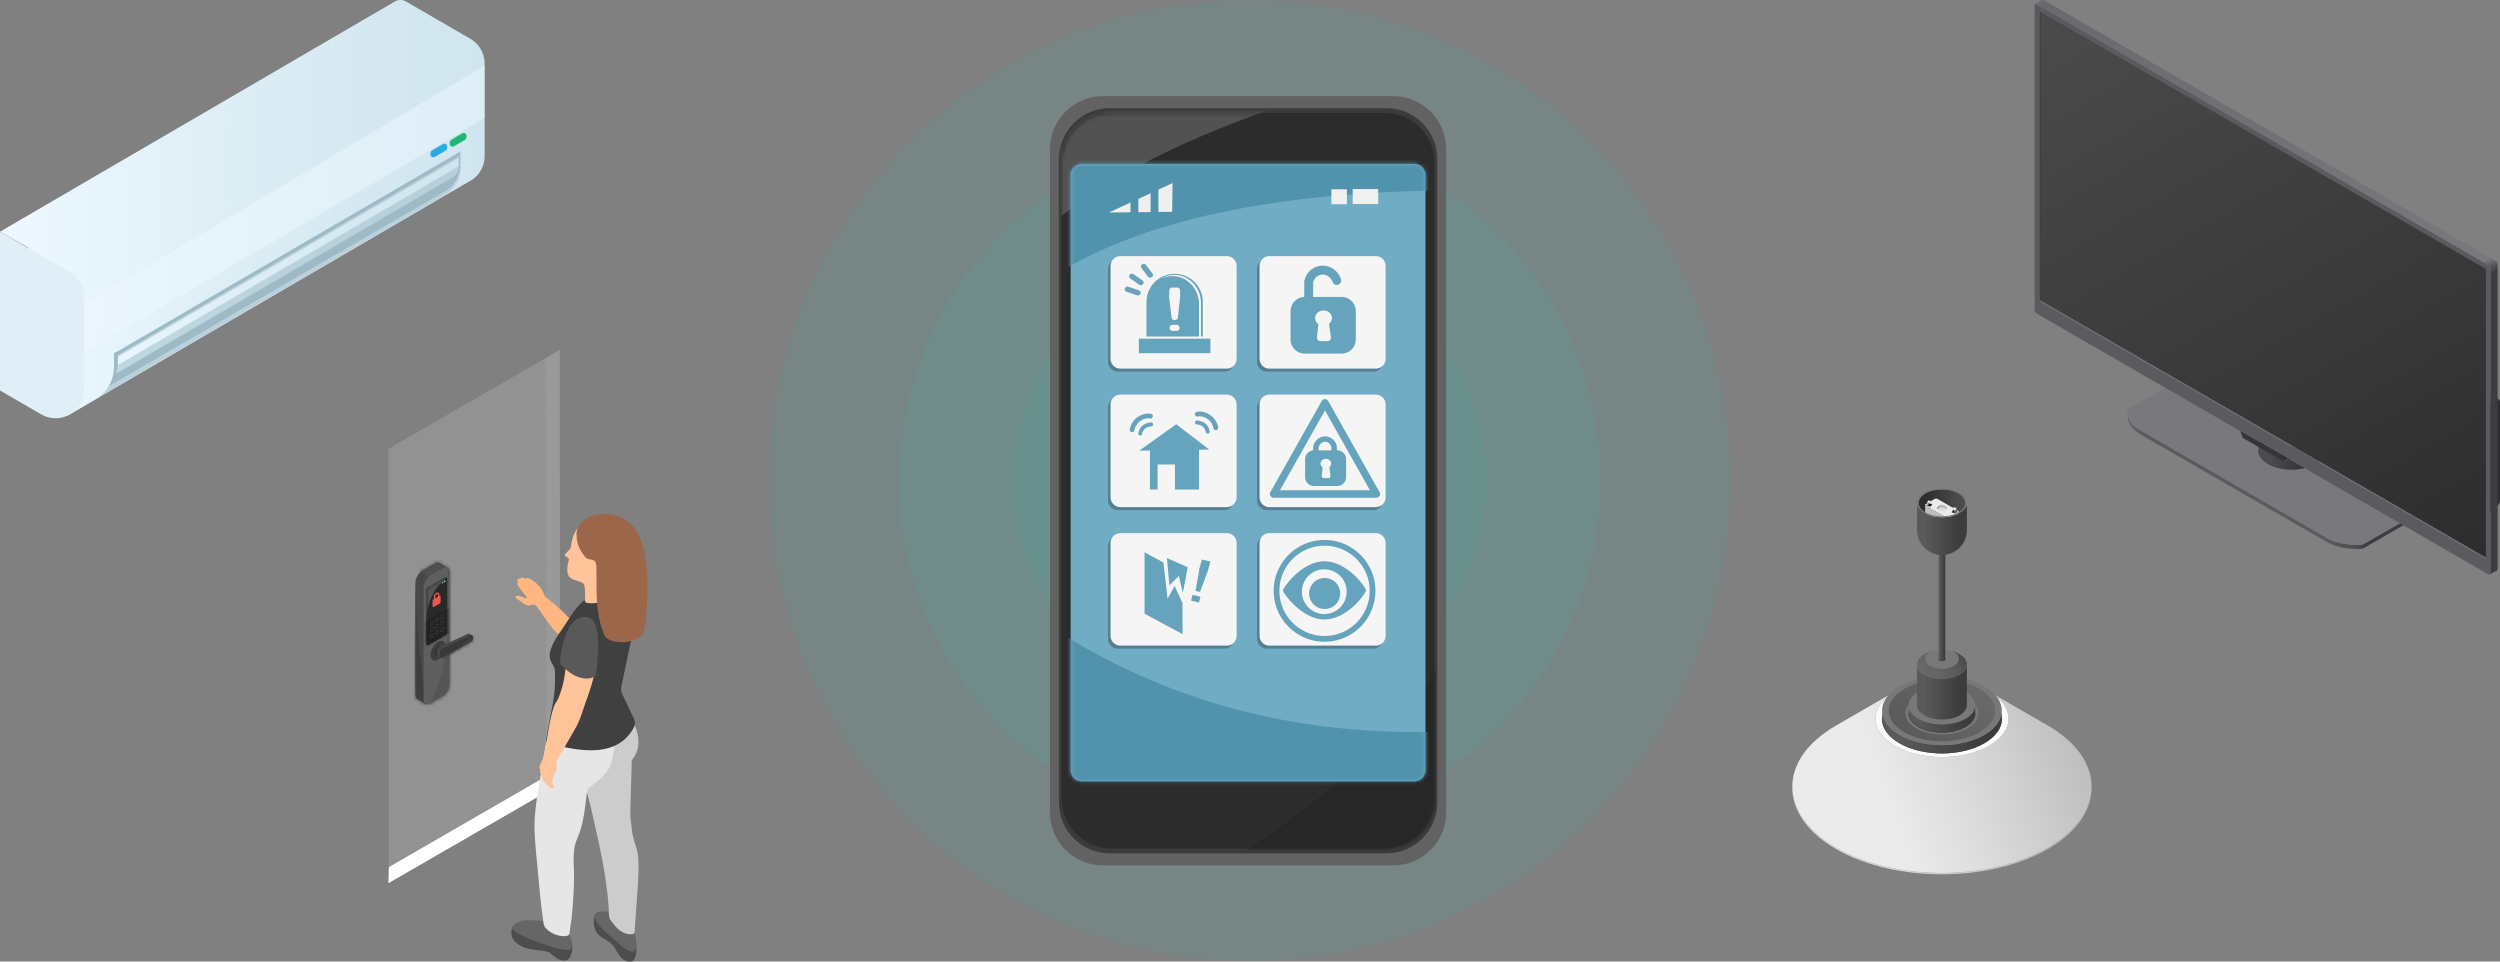 <svg width="650" height="250" fill="none" xmlns="http://www.w3.org/2000/svg"><rect width="100%" height="100%" fill="#808080" stroke="none"/><g clip-path="url(#clip0_1_2132)"><circle opacity=".1" cx="325" cy="125" r="61.441" fill="#2BBEB5"/><circle opacity=".1" cx="325" cy="125" r="91.102" fill="#2BBEB5"/><circle opacity=".1" cx="325" cy="125" r="125" fill="#2BBEB5"/><path fill-rule="evenodd" clip-rule="evenodd" d="M376.005 38.765c0-7.602-6.164-13.765-13.765-13.765h-75.475C279.163 25 273 31.163 273 38.765v172.47c0 7.602 6.163 13.765 13.765 13.765h75.475c7.601 0 13.765-6.161 13.765-13.765V38.765z" fill="#626262"/><path fill-rule="evenodd" clip-rule="evenodd" d="M373.693 41.435c0-7.345-5.887-13.3-13.146-13.3h-72.089c-7.261 0-13.146 5.955-13.146 13.3v167.13c0 7.345 5.887 13.3 13.146 13.3h72.089c7.261 0 13.146-5.955 13.146-13.3V41.435z" fill="#3B3B3B"/><path fill-rule="evenodd" clip-rule="evenodd" d="M373.019 42.48c0-7.243-5.806-13.117-12.966-13.117h-71.101c-7.16 0-12.966 5.874-12.966 13.117v165.038c0 7.243 5.806 13.117 12.966 13.117h71.101c7.16 0 12.966-5.874 12.966-13.117V42.481z" fill="#2C2C2C"/><mask id="a" style="mask-type:luminance" maskUnits="userSpaceOnUse" x="275" y="29" width="99" height="192"><path d="M373.019 42.48c0-7.243-5.806-13.117-12.966-13.117h-71.101c-7.16 0-12.966 5.874-12.966 13.117v165.038c0 7.243 5.806 13.117 12.966 13.117h71.101c7.16 0 12.966-5.874 12.966-13.117V42.481z" fill="#fff"/></mask><g mask="url(#a)" fill-rule="evenodd" clip-rule="evenodd"><path d="M355.079 20.727c-48.265 13.541-86.987 32.06-102.194 62.843l11.378-67.684 90.816 4.843v-.002z" fill="#525252"/><path d="M296.591 237.463c43.972-24.07 77.525-50.836 85.406-84.253l4.168 68.507-89.574 15.746z" fill="#272727"/></g><path fill-rule="evenodd" clip-rule="evenodd" d="M370.628 45.561c0-1.63-1.32-2.949-2.949-2.949h-86.355a2.948 2.948 0 00-2.949 2.95v154.644a2.949 2.949 0 002.949 2.949h86.355a2.949 2.949 0 002.949-2.949V45.561z" fill="#70ADC5"/><mask id="b" style="mask-type:luminance" maskUnits="userSpaceOnUse" x="278" y="42" width="93" height="162"><path d="M370.628 45.561c0-1.63-1.32-2.949-2.949-2.949h-86.355a2.948 2.948 0 00-2.949 2.95v154.644a2.949 2.949 0 002.949 2.949h86.355a2.949 2.949 0 002.949-2.949V45.561z" fill="#fff"/></mask><g mask="url(#b)" fill-rule="evenodd" clip-rule="evenodd" fill="#5193AC"><path d="M274.287 71.537c20.37-12.933 52.487-21.154 98.484-21.971l.557-13.572-99.241 3.195.2 32.348zm-7.15 87.384c31.573 22.305 68.534 33.34 111.821 31.149l-1.199 21.964-110.622-2.395v-50.718z"/></g><path fill-rule="evenodd" clip-rule="evenodd" d="M320.854 69.951c0-.68-.27-1.332-.751-1.815a2.57 2.57 0 00-1.816-.751h-27.638c-.68 0-1.332.27-1.816.75a2.574 2.574 0 00-.75 1.816v24.114c0 .681.27 1.333.75 1.816a2.57 2.57 0 001.816.751h27.638c.681 0 1.333-.27 1.816-.75a2.573 2.573 0 00.751-1.817V69.951zm38.738 0c0-.68-.27-1.332-.751-1.815a2.57 2.57 0 00-1.816-.751h-27.638c-.681 0-1.333.27-1.816.75a2.569 2.569 0 00-.751 1.816v24.114c0 .681.27 1.333.751 1.816a2.57 2.57 0 001.816.751h27.638c.681 0 1.333-.27 1.816-.75a2.573 2.573 0 00.751-1.817V69.951zm-38.738 36.013c0-.681-.27-1.335-.751-1.816a2.569 2.569 0 00-1.816-.751h-27.638c-.68 0-1.332.27-1.816.751a2.572 2.572 0 00-.75 1.816v24.114c0 .68.27 1.333.75 1.816a2.57 2.57 0 001.816.751h27.638c.681 0 1.333-.27 1.816-.751a2.57 2.57 0 00.751-1.816v-24.114zm38.738 0c0-.681-.27-1.335-.751-1.816a2.569 2.569 0 00-1.816-.751h-27.638c-.681 0-1.333.27-1.816.751a2.569 2.569 0 00-.751 1.816v24.114c0 .68.27 1.333.751 1.816a2.569 2.569 0 001.816.751h27.638c.681 0 1.333-.27 1.816-.751a2.57 2.57 0 00.751-1.816v-24.114zm-38.738 36.01a2.572 2.572 0 00-2.567-2.569h-27.638a2.566 2.566 0 00-2.566 2.569v24.114c0 .681.27 1.333.75 1.816a2.57 2.57 0 001.816.751h27.638c.681 0 1.333-.27 1.816-.751a2.569 2.569 0 00.751-1.816v-24.114zm38.738 0a2.572 2.572 0 00-2.567-2.569h-27.638a2.567 2.567 0 00-2.567 2.569v24.114c0 .681.27 1.333.751 1.816a2.569 2.569 0 001.816.751h27.638c.681 0 1.333-.27 1.816-.751a2.569 2.569 0 00.751-1.816v-24.114z" fill="#567E92"/><path fill-rule="evenodd" clip-rule="evenodd" d="M321.52 69.16a2.566 2.566 0 00-2.569-2.566h-27.638a2.56 2.56 0 00-2.567 2.567v24.114a2.569 2.569 0 002.567 2.569h27.638a2.569 2.569 0 002.569-2.57V69.162zm38.737 0c0-.68-.27-1.332-.751-1.815a2.57 2.57 0 00-1.816-.75h-27.638c-.681 0-1.333.27-1.816.75a2.57 2.57 0 00-.751 1.816v24.114a2.569 2.569 0 002.567 2.569h27.638a2.566 2.566 0 002.567-2.57V69.162zm-38.737 36.011a2.568 2.568 0 00-2.569-2.567h-27.638c-.681 0-1.333.27-1.816.751a2.57 2.57 0 00-.751 1.816v24.114c0 .681.27 1.335.751 1.816a2.569 2.569 0 001.816.751h27.638c.68 0 1.332-.27 1.816-.751.48-.481.753-1.135.753-1.816v-24.114zm38.737 0c0-.68-.27-1.333-.751-1.816a2.569 2.569 0 00-1.816-.751h-27.638c-.681 0-1.333.27-1.816.751a2.57 2.57 0 00-.751 1.816v24.114c0 .681.27 1.335.751 1.816a2.569 2.569 0 001.816.751h27.638c.681 0 1.333-.27 1.816-.751a2.569 2.569 0 00.751-1.816v-24.114zm-38.737 36.013a2.573 2.573 0 00-2.569-2.569h-27.638a2.566 2.566 0 00-2.567 2.569v24.114c0 .68.27 1.332.751 1.815a2.569 2.569 0 001.816.751h27.638c.68 0 1.332-.27 1.816-.751.48-.48.753-1.135.753-1.815v-24.114zm38.737 0a2.569 2.569 0 00-2.567-2.569h-27.638a2.566 2.566 0 00-2.567 2.569v24.114c0 .68.27 1.332.751 1.815a2.569 2.569 0 001.816.751h27.638a2.567 2.567 0 002.567-2.566v-24.114z" fill="#F5F5F5"/><path fill-rule="evenodd" clip-rule="evenodd" d="M344.382 140.391c-7.301 0-13.23 5.929-13.23 13.23 0 7.3 5.929 13.229 13.23 13.229s13.229-5.929 13.229-13.229c0-7.301-5.928-13.23-13.229-13.23zm0 1.498c6.475 0 11.732 5.256 11.732 11.732 0 6.475-5.257 11.731-11.732 11.731-6.476 0-11.732-5.256-11.732-11.731 0-6.476 5.256-11.732 11.732-11.732zm-.024 4.046c5.963 0 10.805 6.834 10.805 7.563 0 .729-4.842 7.562-10.805 7.562-5.964 0-10.806-6.983-10.806-7.562 0-.58 4.842-7.563 10.806-7.563zm-.042 2.086a5.823 5.823 0 015.819 5.819 5.824 5.824 0 01-5.819 5.819 5.824 5.824 0 01-5.819-5.819 5.824 5.824 0 015.819-5.819zm.101 2.253a4.035 4.035 0 11-4.034 4.034 4.035 4.035 0 014.034-4.034zm-5.312-73.066a3.683 3.683 0 00-3.557 3.68v7.365a3.683 3.683 0 003.682 3.682h9.587a3.683 3.683 0 003.682-3.682v-7.365a3.683 3.683 0 00-3.682-3.682h-7.395v-3.803c.377-1.469 1.704-2.196 2.946-1.97.877.159 1.68.793 2.113 1.906a1.157 1.157 0 102.16-.834c-.773-1.998-2.285-3.065-3.858-3.35-2.402-.435-5.012.954-5.649 3.868a1.143 1.143 0 00-.027.246v3.94h-.002zm3.685 7.05c-.521-.36-.857-.928-.857-1.565 0-1.089.98-1.971 2.187-1.971 1.208 0 2.187.882 2.187 1.971 0 .6-.296 1.136-.764 1.498l.488 3.491a.89.89 0 01-.885 1.017h-1.845a.903.903 0 01-.896-1.001c.148-1.311.385-3.441.385-3.441v.002zm-1.408 32.843a2.319 2.319 0 00-2.055 2.303v4.635a2.318 2.318 0 002.317 2.317h6.034a2.319 2.319 0 002.318-2.317v-4.635a2.32 2.32 0 00-2.318-2.319h-.077v-.579c0-1.272-.817-2.413-2.055-2.872h-.003a2.836 2.836 0 00-1.879-.044l-.011.004c-1.359.452-2.268 1.682-2.268 3.061v.448l-.003-.002zm2.504 4.424a1.2 1.2 0 01-.538-.986c0-.685.617-1.24 1.376-1.24.76 0 1.377.555 1.377 1.24 0 .378-.187.716-.481.942l.308 2.198a.562.562 0 01-.556.639h-1.162a.564.564 0 01-.562-.63l.242-2.165-.004.002zm2.259-4.437v-.576c0-.696-.446-1.319-1.122-1.572a1.367 1.367 0 00-.9-.022c-.767.261-1.28.955-1.28 1.737v.433h3.304-.002z" fill="#65A4BC"/><path fill-rule="evenodd" clip-rule="evenodd" d="M345.332 104.269a.97.97 0 00-1.686 0l-13.352 23.69a.97.97 0 00.843 1.445h26.705a.967.967 0 00.843-1.445l-13.353-23.69zm-.843 2.448l11.695 20.748h-23.389l11.694-20.748zm-45.507 10.408v10.151h1.996v-6.521h4.506v6.521h6.273v-10.342l2.659-.04-8.59-6.591-9.637 6.868 2.795-.042-.002-.004zm-2.038-4.269c.266-1.31 1.142-1.888 2.403-2.002a.507.507 0 10-.093-1.01c-1.75.16-2.937.995-3.304 2.813a.508.508 0 00.994.199zm16.572-.52c-.266-1.311-1.142-1.888-2.402-2.002a.508.508 0 01.092-1.01c1.75.16 2.938.994 3.304 2.812a.506.506 0 11-.994.2zm-18.55-.498c.426-2.163 2.481-3.303 4.064-3.026a.627.627 0 00.216-1.234c-2.13-.373-4.934 1.107-5.509 4.016a.627.627 0 101.229.241v.003zm20.528-.521c-.426-2.163-2.481-3.302-4.064-3.026a.626.626 0 11-.215-1.233c2.13-.374 4.934 1.106 5.509 4.016a.626.626 0 11-1.23.241v.002zm-8.021 53.563l-9.883-5.318v-15.95l4.899 2.637 1.078 9.42 1.831-3.298 2.047 4.398.028 8.113v-.002zm2.192-8.721l.406-1.491 2.062.487-.406 1.493-2.062-.487v-.002zm-6.269-11.069l.645 7.086 2.462-2.409 1.036 4.38 1.283-6.661-5.424-2.396h-.002zm7.459 8.53l.995-5.783.645-2.365 2.22.525-.646 2.365-2.059 5.533-1.155-.272v-.003zm3.858-65.573h-18.612v3.776h18.612v-3.776zm-2.969-.558h-13.662v-9.126a7.33 7.33 0 017.325-7.164 7.33 7.33 0 017.325 7.164v9.126h-.49v-8.843c-.081-3.97-3.144-7.164-6.905-7.164a6.603 6.603 0 00-3.694 1.135 6.571 6.571 0 013.193-.83c3.761 0 6.825 3.195 6.906 7.165v8.537h.002zm-6.871-1.47a.787.787 0 110-1.574h1.068a.789.789 0 010 1.577h-1.068v-.002zm.516-2.794a.791.791 0 01-.786-.698l-.614-5.224c-.005-.031-.005-.062-.005-.092v-1.658a.79.79 0 01.791-.79h1.262a.79.79 0 01.791.79v1.662c0 .028 0 .057-.005.088l-.579 5.221a.794.794 0 01-.787.705h-.068v-.004zm-9.279-7.742l-2.709-.927a.74.74 0 00-.925.42.675.675 0 00.424.88l2.71.926a.739.739 0 00.924-.419.675.675 0 00-.424-.88zm.929-2.59l-2.325-1.613a.744.744 0 00-1.006.16.667.667 0 00.152.962l2.325 1.614a.745.745 0 001.005-.158.667.667 0 00-.151-.962v-.002zm2.598-1.793l-1.689-2.227a.736.736 0 00-1.003-.142.675.675 0 00-.165.963l1.688 2.227a.737.737 0 001.004.143.676.676 0 00.165-.964z" fill="#65A4BC"/><path fill-rule="evenodd" clip-rule="evenodd" d="M358.338 49.158h-6.633v3.893h6.633v-3.893zm-8.142.059h-4.036v3.89h4.036v-3.89z" fill="#F0F0F0"/><path fill-rule="evenodd" clip-rule="evenodd" d="M293.936 52.653v2.539l-5.608.061 5.608-2.6zm5.222 2.484l-3.191.035v-3.458l3.191-1.48v4.903zm2.031-5.845l3.676-1.704-.097 7.485-3.577.04v-5.821h-.002z" fill="#EFEFEF"/><path d="M122.274 10.076l-2.53-1.465L105.545.387a2.872 2.872 0 00-2.885.004L0 60.243l7.363 4.15v32.845l9.963 5.771.22 5.054 7.35-4.286a7.58 7.58 0 001.273-.742l95.479-55.664v-.011c2.495-1.151 4.352-3.653 4.352-6.8V16.55c0-2.67-1.421-5.14-3.726-6.475z" fill="url(#paint0_linear_1_2132)"/><path d="M115.545 50.823l-97.999 57.24-1.822-8.059 104.102-60.693-.038 4.187a8.574 8.574 0 01-4.243 7.326z" fill="#BAD1DD"/><path d="M115.787 49.672l-88.51 51.317.404-7.908 91.884-53.57-.034 3.696a7.566 7.566 0 01-3.744 6.466z" fill="#9EBAC6"/><path d="M117.729 46.087L15.293 105.808l-.128-4.469 104.101-60.692-.052 2.903a2.998 2.998 0 01-1.485 2.537z" fill="url(#paint1_linear_1_2132)" opacity=".48"/><path d="M119.227 43.268L15.293 103.863l-.128-2.075 104.101-60.692-.039 2.172z" fill="url(#paint2_linear_1_2132)"/><path d="M21.408 104.483l5.178-3.04a8.213 8.213 0 004.05-7.084v-3.03l-8.824 5.339-.403 7.815z" fill="#9EBAC6"/><path d="M18.704 107.388l6.137-3.603a9.736 9.736 0 004.8-8.397V72.367l-10.937 5.398v29.623z" fill="url(#paint3_linear_1_2132)"/><path d="M0 101.518V60.243L18.172 70.77a7.48 7.48 0 013.726 6.474v24.009c0 5.755-6.21 9.352-11.178 6.475L0 101.518z" fill="#E0EEF7"/><path opacity=".48" d="M22.04 78.91v12.632L126 30.65V17.055L22.04 78.91z" fill="#EEF9FF"/><path d="M111.917 39.887v.271a.749.749 0 001.126.647l2.773-1.624a.926.926 0 00.457-.8v-.277a.748.748 0 00-1.13-.645l-2.791 1.661a.891.891 0 00-.435.767z" fill="#29ABE2"/><path d="M116.925 37.107v.271a.748.748 0 001.125.647l2.773-1.624a.924.924 0 00.457-.8v-.277a.748.748 0 00-1.129-.645l-2.792 1.661a.888.888 0 00-.434.767z" fill="#22B573"/><path d="M145.587 199.783L145.498 91 101 116.692l.088 108.755 44.499-25.664z" fill="#929292"/><path d="M141.936 196.785l-.083-103.679L145.498 91l.089 108.065-3.651-2.28z" fill="#999"/><path d="M101 229.625l.086-4.178 40.85-23.585 3.651-2.796v4.816L101 229.625z" fill="#fff"/><path d="M145.587 203.882v-4.816l-3.651-2.28-.111 5.11 3.762 1.986z" fill="#999"/><path d="M146.576 204.446l-.971-.562-.035-7.512.972.561.034 7.513z" fill="#999"/><path d="M147.241 243.358a.696.696 0 00.134-.108c.043-.046.24-.305.177-.374.664.713 1.08 1.642 1.217 2.608.137.963 0 1.961-.348 2.87-.217.567-.536 1.148-1.154 1.316-.51.14-1.1.097-1.596-.085-.653-.24-1.22-.661-1.778-1.08-.305-.228-.585-.49-.878-.733-.262-.216-.505-.242-.827-.336-.761-.228-1.559-.293-2.345-.373-1.129-.117-2.263-.28-3.337-.653-1.072-.373-2.089-.966-2.825-1.832-.726-.858-.966-2.354-.47-3.378.194-.404.442-.621.755-.94 0 .239-.145 1.243.285 1.243.226.059.721-.3.958-.377.767-.242 1.582-.282 2.385-.285 1.499-.005 3.004.109 4.469.436.735.166 1.416.465 2.137.662.667.182 1.271.441 1.833.863.242.18.615.656.917.653.097 0 .2-.04.288-.097h.003z" fill="#4D4D4D"/><path d="M147.817 242.912c.225.302.419.625.572.969.351.787.439 1.67.266 2.511-.129.627-.978.613-1.474.576-2.012-.151-3.941-.824-5.845-1.491-2.254-.792-4.523-1.593-6.615-2.75-.396-.219-.786-.45-1.131-.744-.325-.273-.502-.655-.276-1.048.399-.699 1.12-1.169 1.886-1.411.767-.242 1.582-.282 2.386-.285 1.499-.006 3.003.108 4.468.436.735.165 1.417.464 2.138.661.666.182 1.271.442 1.832.864.664.493 1.297 1.057 1.787 1.718l.006-.006z" fill="#666"/><path d="M165.435 247.604a5.654 5.654 0 01-.054.385c-.123.672-.376 1.804-1.166 1.989-.684.16-1.581-.103-2.14-.507-.712-.516-1.2-1.28-1.647-2.038-.45-.755-.889-1.539-1.542-2.129-.581-.524-1.297-.869-1.964-1.279-.612-.377-1.196-.824-1.647-1.391-.669-.849-.886-1.958-.903-3.015a4.652 4.652 0 01.259-1.568c.086-.248.22-.51.462-.61.028-.011.065-.02.088 0 .094.334-.028.642.023.938a.672.672 0 00.1.299c.182.251.647.037.889.014a5.34 5.34 0 011.225.035 9.902 9.902 0 013.577 1.16 5.2 5.2 0 011.066.789c.1.094.308.41.43.447.06.017.399-.114.325-.176.311.262.596.555.841.88.094.126.119.22.293.203.052-.006.382-.203.331-.271.553.744.858 1.51 1 2.428.16 1.037.265 2.365.157 3.426l-.003-.009z" fill="#4D4D4D"/><path d="M165.354 245.877c.006.53-.051 1.074-.433 1.436-.391.371-1.08.023-1.473-.157a7.784 7.784 0 01-1.534-.949c-.761-.587-1.445-1.265-2.166-1.898-.783-.689-1.616-1.325-2.368-2.049a26.941 26.941 0 01-1.462-1.559c-.35-.393-.704-.789-.949-1.254-.245-.464-.433-.9-.288-1.422.117-.421.411-.738.824-.883.627-.222 1.311-.208 1.969-.128a9.922 9.922 0 013.577 1.16c.387.213.744.484 1.066.789.099.094.307.41.43.447.06.017.399-.114.325-.176 1 .846 1.696 2.017 2.077 3.271.263.864.379 1.767.388 2.668 0 .219.017.462.02.709l-.003-.005z" fill="#666"/><path d="M155.593 218.677c-.741-3.098-1.339-6.227-2.109-9.317-.755-3.035-1.67-6.027-2.587-9.02 0-.003.342-.305.675-.601.285-.254.567-.502.624-.559a8.335 8.335 0 001.228-1.581c.719-1.183 1.183-2.505 1.5-3.848.504-2.14.658-4.346 1.088-6.5.288-1.448.701-2.87 1.126-4.287.208-.692.556-1.456 1.037-2.006.519-.59 1.132-.812 1.38-1.647a32.348 32.348 0 015.634 9.633c.04.105.077.21.114.313.912 2.608 1.134 5.324-.556 7.698-.248.347-.447.572-.499.986-.054.45-.011.943-.025 1.399-.032 1.006-.06 2.015-.091 3.021l-.183 6.045c-.04 1.282-.077 2.567-.034 3.853.04 1.242.288 2.436.396 3.665.194 2.168 1.231 4.155 1.522 6.329.154 1.146.179 2.309.171 3.463-.023 2.337-.185 4.671-.348 7.002l-.387 5.569c-.063.915-.129 1.829-.191 2.744-.032.43-.02.889-.086 1.317-.057.365-.239.456-.635.516-1.16.182-2.349-.288-3.275-1.009-.926-.721-1.636-1.679-2.334-2.622a1.409 1.409 0 01-.174-.282c-.367-.924-.239-2.155-.316-3.135a93.047 93.047 0 00-.345-3.577c-.179-1.55-.41-3.143-.624-4.708-.114-.823-1.334-7.338-1.696-8.852v-.002z" fill="#CCC"/><path d="M141.119 198.15c.633-4.144 1.325-8.373 3.36-12.032.177-.317.373-.642.69-.821.758-.431 1.869.789 2.69.878 1.054.114 2.1-.257 3.055-.719 1.029-.498 2.009-1.017 3.084-1.41.282-.103 2.302-.978 1.704-1.576 3.089 3.089 4.295 7.652 3.944 11.915-.191 2.314-.53 4.409-1.935 6.313-1.186 1.604-2.844 2.781-4.403 3.992-.182.143-.368.288-.487.485-.134.222-.171.484-.206.741-.51 3.79-.786 7.669-2.177 11.231-.293.747-.633 1.479-.849 2.254-.676 2.423-.388 5.176-.354 7.658.04 2.722-.102 5.443-.302 8.159-.148 2.012-.325 4.024-.681 6.011-.097.544-.062 1.148-.276 1.667-.208.507-1.052.519-1.528.499a6.639 6.639 0 01-4.545-2.089c-.579-.621-.596-1.405-.71-2.209-.125-.886-.242-1.773-.353-2.662a220.69 220.69 0 01-.576-5.329c-.162-1.69-.314-3.383-.467-5.073-.288-3.16-.653-6.312-.787-9.484-.259-6.053 1.163-12.147 2.069-18.106.014-.097.029-.196.046-.293h-.006z" fill="#E6E6E6"/><path d="M134.152 155.036c.653-.277 1.402-.017 2.026.316.137.074.277.151.431.18.154.025.327-.012.424-.134l-2.197-2.881c-.14-.183-.282-.371-.336-.593-.057-.223-.003-.488.185-.619-.066-.159-.134-.325-.128-.498.005-.174.108-.357.276-.397.151-.037.317.046.462-.005.091-.034.157-.114.239-.171.157-.103.362-.097.539-.034.174.065.325.182.47.296.123-.168.348-.239.553-.225.208.014.402.1.59.191.499.245.972.547 1.408.895a8.084 8.084 0 011.926 2.214c.223.376.385.787.565 1.186.173.387.296.487.621.758.174.145.342.296.519.439a53.226 53.226 0 012.744 2.299l.06.055c1.741 1.576 3.36 3.3 4.708 5.229.251.359.499.738.587 1.166.091.43-.009.923-.351 1.2-.222.179-.515.242-.8.279a5.872 5.872 0 01-3.72-.767c-1.157-.687-2.037-1.75-2.855-2.818a89.308 89.308 0 01-2.559-3.546c-.251-.364-.781-.966-1.189-1.604-.296-.177-.644-.288-.986-.234-.236.037-.453.146-.687.188-.444.083-.9-.082-1.282-.319-.385-.236-.721-.544-1.097-.789-.453-.297-.989-.528-1.26-.995-.02-.034-.04-.074-.037-.114.006-.074.08-.122.148-.151l.003.003z" fill="#FFB680"/><path d="M153.07 155.27c1.468-.946 3.11-1.636 4.8-2.083.943-.248 1.918-.428 2.892-.359.975.068 1.952.404 2.662 1.074 1.624 1.528 1.773 4.041 1.71 6.099-.04 1.311-.22 2.511-.485 3.77l-2.975 14.15c-.122.579-.242 1.174-.14 1.756.072.41.254.792.431 1.168l2.565 5.409c.313.664.638 1.377.53 2.101-.054.37-.22.712-.399 1.04a10.51 10.51 0 01-4.172 4.163c-2.808 1.528-6.159 1.688-9.34 1.385a35.676 35.676 0 01-7.965-1.692c-.231-.077-1.063-.225-1.183-.439-.154-.274 1.229-7.116 1.759-10.038.521-2.867.638-5.528.496-8.444-.052-1.063-.935-1.898-1.195-2.907-.276-1.08-.114-1.906.28-2.958.832-2.229 2.311-4.135 3.616-6.099 1.18-1.772 2.255-3.642 3.737-5.169a13.503 13.503 0 012.371-1.933l.005.006z" fill="#404040"/><path d="M164.694 144.916c-.439.972-1.186 1.804-1.83 2.587a5.635 5.635 0 01-.832.838 9.391 9.391 0 01-1.049.747c-.099.06-1.066.473-1.066.499-.028 1.51.22 3.026.724 4.451.052.143.106.297.072.445a.706.706 0 01-.169.288c-.929 1.094-2.445 1.436-3.853 1.715-1.376.274-2.824.545-4.172.225-.302-.071-.484-.379-.456-.689.1-1.032.088-2.075-.028-3.104-.037-.328-.083-.718-.22-1.023-.131-.285-.464-.39-.732-.516-.915-.433-2.015-.521-2.819-1.177-1.04-.849-.806-2.824-.533-3.967.06-.251.265-.732.134-.98-.117-.22-.541-.428-.738-.582-.151-.119-.319-.287-.262-.473a.511.511 0 01.122-.176l1.209-1.283a.74.74 0 00.154-.205.757.757 0 00.045-.211c.106-.869.285-1.73.536-2.57.14-.474.331-.932.57-1.363 1.277-2.311 2.87-3.516 5.093-3.813 3.135-.419 6.438.405 8.53 2.898a8.687 8.687 0 011.892 4.21c.148.926.148 1.895-.151 2.784a4.457 4.457 0 01-.174.442l.003.003z" fill="#FFC399"/><path d="M154.822 133.864a12.283 12.283 0 014.731.049c.806.174 1.642.444 2.371.829 5.036 2.667 5.905 9.236 6.27 14.332.222 3.095.157 6.204-.054 9.296-.103 1.454-.171 2.885-.396 4.329-.151.964-.197 1.753-.927 2.446-1.108 1.051-2.761 1.644-4.26 1.807-1.522.165-3.947-.112-5.087-1.286-.428-.442-.602-1.285-.815-1.855a19.543 19.543 0 01-.787-2.659c-.829-3.679-.772-7.484-.781-11.231 0-.582-.003-1.166-.011-1.747-.009-.582.028-1.653-.345-2.161-.487-.664-1.425-.444-2.095-.789-.404-.208-.687-.684-.96-1.037a8.415 8.415 0 01-1.727-4.344c-.06-.612-.083-1.262.043-1.881.142-.698.461-1.202.917-1.735.929-1.083 2.158-1.972 3.565-2.289.114-.025.231-.051.348-.071v-.003z" fill="#9C664B"/><path d="M140.26 199.64a1.146 1.146 0 01.072-.447c.082-.268.185-.53.288-.793.131-.333.27-.672.515-.971 1.092-4.13 1.348-8.456 2.534-12.563.231-.803.49-1.69.977-2.382.593-.844.875-1.873 1.206-2.836.45-1.305.758-2.71.963-4.072.254-1.656.294-3.369.909-4.928a7.08 7.08 0 011.254-2.058c.245-.282.522-.547.852-.721.246-.128.513-.202.784-.256.704-.143 1.451-.14 2.143.054.411.117.664.373 1.072.197.117-.052.9-.473.86-.624.485 1.844.494 3.787.234 5.677-.433 3.16-1.382 6.238-2.491 9.228-.86 2.325-1.464 4.796-2.681 6.95a617.072 617.072 0 01-5.204 9.029c.085.342.219.67.251 1.023.068.77-.308 1.499-.653 2.192-.345.692-.676 1.462-.505 2.214.072.311.22.596.325.895.035.094.063.199.035.296-.04.14-.189.228-.334.237-.145.008-.285-.046-.416-.108a2.963 2.963 0 01-1.308-1.249 1.982 1.982 0 01-.978-1.821.372.372 0 00-.014-.188c-.02-.043-.057-.077-.091-.111-.388-.385-.596-.998-.368-1.493-.139-.063-.216-.217-.231-.368v-.003z" fill="#FFC399"/><path d="M155.203 163.796c.345 1.69.299 3.628.291 4.842-.018 2.286-.268 4.563-.525 6.834a.407.407 0 01-.054.186.36.36 0 01-.137.099c-.433.226-.855.502-1.342.585-1.379.233-2.81-.111-4.055-.75-1.246-.638-2.323-1.559-3.329-2.528-.145-.139-.294-.288-.368-.476-.077-.193-.065-.407-.054-.615.148-2.465.715-4.896 1.587-7.205.713-1.889 1.907-3.784 4.025-4.263 2.487-.562 3.531 1.168 3.961 3.289v.002z" fill="#595959"/><path fill-rule="evenodd" clip-rule="evenodd" d="M108.654 181.881v.003l2.283 1.318v-2.156l2.177-1.257c.941-.543 1.705-2.003 1.705-3.257V149.45l1.496.864v-2.753l-2.192-1.265v.009c-.283-.114-.631-.076-1.009.142l-3.409 1.968c-.941.544-1.705 2.003-1.705 3.257v28.797c0 .726.256 1.226.654 1.412z" fill="#484848"/><mask id="c" style="mask-type:luminance" maskUnits="userSpaceOnUse" x="108" y="146" width="9" height="38"><path d="M108.654 181.881v.003l2.283 1.318v-2.156l2.177-1.257c.941-.543 1.705-2.003 1.705-3.257V149.45l1.496.864v-2.753l-2.192-1.265v.009c-.283-.114-.631-.076-1.009.142l-3.409 1.968c-.941.544-1.705 2.003-1.705 3.257v28.797c0 .726.256 1.226.654 1.412z" fill="#fff"/></mask><g mask="url(#c)" fill-rule="evenodd" clip-rule="evenodd"><path d="M113.969 144.996l-5.381 3.106 3.984 2.301 5.381-3.107-3.984-2.3z" fill="#505050"/><path d="M108.045 150.631c.263 11.256.913 22.482 3.415 33.566l-4.124-1.482.709-32.084z" fill="#3E3E3E"/></g><path fill-rule="evenodd" clip-rule="evenodd" d="M116.951 148.966c0-1.254-.764-1.832-1.705-1.288l-3.41 1.968c-.941.544-1.704 2.003-1.704 3.257V181.7c0 1.254.763 1.832 1.704 1.289l3.41-1.969c.941-.543 1.705-2.002 1.705-3.257v-28.797z" fill="#5F5F5F"/><mask id="d" style="mask-type:luminance" maskUnits="userSpaceOnUse" x="110" y="147" width="7" height="37"><path d="M116.951 148.966c0-1.254-.764-1.832-1.705-1.288l-3.41 1.968c-.941.544-1.704 2.003-1.704 3.257V181.7c0 1.254.763 1.832 1.704 1.289l3.41-1.969c.941-.543 1.705-2.002 1.705-3.257v-28.797z" fill="#fff"/></mask><g mask="url(#d)"><path fill-rule="evenodd" clip-rule="evenodd" d="M116.314 146.473c1.152 16.261-.205 30.691-5.494 37.731l7.734-3.23-.059-31.304-2.181-3.196v-.001z" fill="#555"/></g><path fill-rule="evenodd" clip-rule="evenodd" d="M116.314 150.414a.368.368 0 00-.552-.319l-4.537 2.62a.81.81 0 00-.405.702v13.929a.396.396 0 00.597.344l4.585-2.647a.624.624 0 00.312-.541v-14.088z" fill="#292929"/><mask id="e" style="mask-type:luminance" maskUnits="userSpaceOnUse" x="110" y="150" width="7" height="18"><path d="M116.314 150.414a.368.368 0 00-.552-.319l-4.537 2.62a.81.81 0 00-.405.702v13.929a.396.396 0 00.597.344l4.585-2.647a.624.624 0 00.312-.541v-14.088z" fill="#fff"/></mask><g mask="url(#e)" fill-rule="evenodd" clip-rule="evenodd"><path d="M116.84 158.086l-6.413 3.702v6.689l6.413-3.702v-6.689z" fill="#212121"/><path d="M110.578 161.741c.522-5.326 2.426-9.553 6.349-12.173l-6.349 3.087v9.086z" fill="#555"/></g><path fill-rule="evenodd" clip-rule="evenodd" d="M112.798 155.782l-.209.121a.237.237 0 00-.119.207v1.543c0 .07.037.135.097.17a.196.196 0 00.196 0l1.593-.92a.39.39 0 00.195-.339v-1.627a.096.096 0 00-.144-.084l-.185.107v-.443a.47.47 0 00-.705-.407l-.27.156a.896.896 0 00-.449.777v.739zm1.053-.608v-.658a.098.098 0 00-.049-.085.102.102 0 00-.099 0l-.27.156a.526.526 0 00-.263.456v.524l.681-.393z" fill="#E95951"/><path fill-rule="evenodd" clip-rule="evenodd" d="M115.781 150.853l-.425.245v.371l.425-.244v-.372zm-.669.386l-.218.126v.371l.218-.125v-.372z" fill="#A8E4DF"/><path fill-rule="evenodd" clip-rule="evenodd" d="M112.252 164.701a1.035 1.035 0 00-.468.81c0 .159.058.269.148.321.091.051.215.047.352-.032.259-.149.469-.513.469-.811 0-.158-.059-.268-.149-.32-.09-.052-.215-.048-.352.031v.001zm.032.056c.113-.066.214-.075.288-.032.073.042.116.135.116.264a.966.966 0 01-.436.755c-.112.065-.213.074-.287.032-.074-.043-.116-.135-.116-.265 0-.278.195-.616.435-.755v.001zm1.333-.844a1.035 1.035 0 00-.468.811c0 .158.058.268.148.32.09.052.215.048.352-.031.258-.15.468-.513.468-.811 0-.159-.058-.269-.148-.321-.09-.052-.215-.047-.352.032zm.032.056c.112-.065.214-.074.287-.032.074.043.117.135.117.265a.967.967 0 01-.436.755c-.112.065-.214.074-.287.031-.074-.042-.117-.135-.117-.264 0-.278.196-.616.436-.755zm1.332-.844a1.037 1.037 0 00-.468.811c0 .158.059.268.149.32.09.052.214.048.352-.031.258-.149.468-.513.468-.811 0-.159-.059-.269-.149-.32-.09-.052-.214-.048-.352.031zm.033.056c.112-.065.213-.074.287-.032.074.043.116.135.116.265a.963.963 0 01-.436.755c-.112.065-.213.074-.287.031-.074-.042-.116-.135-.116-.264 0-.278.195-.616.436-.755zm-2.762-.131a1.035 1.035 0 00-.468.811c0 .158.058.268.148.32.091.052.215.048.352-.031.259-.15.469-.513.469-.811 0-.159-.059-.269-.149-.321-.09-.052-.215-.047-.352.032zm.032.056c.113-.065.214-.074.288-.032.073.043.116.135.116.265a.967.967 0 01-.436.755c-.112.065-.213.074-.287.031-.074-.042-.116-.134-.116-.264 0-.278.195-.616.435-.755zm1.333-.844a1.035 1.035 0 00-.468.811c0 .158.058.268.148.32.09.052.215.048.352-.031.258-.15.468-.513.468-.811 0-.158-.058-.268-.148-.32-.09-.052-.215-.048-.352.031zm.032.056c.112-.065.214-.074.287-.032.074.043.117.135.117.265a.966.966 0 01-.436.755c-.112.065-.214.074-.287.032-.074-.043-.117-.135-.117-.265 0-.278.196-.616.436-.755zm1.332-.844a1.037 1.037 0 00-.468.811c0 .158.059.268.149.32.09.052.214.048.352-.031.258-.149.468-.513.468-.811 0-.159-.059-.269-.149-.32-.09-.052-.214-.048-.352.031zm.033.056c.112-.065.213-.074.287-.032.074.043.116.135.116.265a.963.963 0 01-.436.755c-.112.065-.213.074-.287.031-.074-.042-.116-.135-.116-.264 0-.278.195-.616.436-.755zm-2.762-.131a1.035 1.035 0 00-.468.811c0 .158.058.268.148.32.091.052.215.048.352-.031.259-.15.469-.513.469-.811 0-.159-.059-.269-.149-.321-.09-.052-.215-.047-.352.032zm.032.056c.113-.065.214-.074.288-.032.073.043.116.135.116.265a.967.967 0 01-.436.755c-.112.064-.213.074-.287.031-.074-.042-.116-.135-.116-.264 0-.278.195-.616.435-.756v.001zm1.333-.844a1.037 1.037 0 00-.468.811c0 .158.058.268.148.32.09.052.215.048.352-.031.258-.15.468-.513.468-.811 0-.159-.058-.269-.148-.321-.09-.052-.215-.047-.352.032zm.032.056c.112-.065.214-.074.287-.031.074.042.117.135.117.264a.966.966 0 01-.436.755c-.112.065-.214.074-.287.032-.074-.043-.117-.135-.117-.265 0-.278.196-.616.436-.755zm1.332-.844a1.037 1.037 0 00-.468.811c0 .158.059.268.149.32.09.052.214.048.352-.031.258-.149.468-.513.468-.811 0-.158-.059-.268-.149-.32-.09-.052-.214-.048-.352.031zm.033.056c.112-.065.213-.074.287-.032.074.043.116.136.116.265a.963.963 0 01-.436.755c-.112.065-.213.074-.287.032-.074-.043-.116-.135-.116-.265 0-.277.195-.616.436-.755z" fill="#6A6A6A"/><path fill-rule="evenodd" clip-rule="evenodd" d="M113.912 166.886c1.092-.631 1.978-.119 1.978 1.142 0 1.262-.886 2.797-1.978 3.428-1.092.63-1.979.118-1.979-1.143 0-1.261.887-2.797 1.979-3.427z" fill="#3E3E3E"/><path fill-rule="evenodd" clip-rule="evenodd" d="M113.912 168.07c.526-.304.953-.057.953.55 0 .608-.427 1.348-.953 1.652-.527.304-.954.057-.954-.551 0-.608.427-1.348.954-1.651z" fill="#363636"/><path fill-rule="evenodd" clip-rule="evenodd" d="M122.928 165.397c0-.152-.7-.492-.827-.574a.447.447 0 00-.424-.031l-7.171 3.253a1.43 1.43 0 00-.838 1.301v.721c0 .224.119.431.313.543.194.112.798.536.992.423 1.804-1.041 5.335-3.714 6.778-4.547.342-.197 1.176-.98 1.176-1.09l.001.001z" fill="#484848"/><path fill-rule="evenodd" clip-rule="evenodd" d="M123 165.598a.445.445 0 00-.628-.404l-7.17 3.253c-.511.231-.838.74-.838 1.3v.722a.627.627 0 00.94.543l7.144-4.124c.341-.197.552-.562.552-.957v-.333z" fill="#393939"/><mask id="f" style="mask-type:luminance" maskUnits="userSpaceOnUse" x="114" y="165" width="9" height="7"><path d="M123 165.598a.445.445 0 00-.628-.404l-7.17 3.253c-.511.231-.838.74-.838 1.3v.722a.627.627 0 00.94.543l7.144-4.124c.341-.197.552-.562.552-.957v-.333z" fill="#fff"/></mask><g mask="url(#f)"><path fill-rule="evenodd" clip-rule="evenodd" d="M123.432 165.007c-4.348 3.524-6.734 4.93-9.163 6.382l1.56-.057 7.915-4.028-.312-2.297z" fill="#434343"/></g><path d="M638.633 127.082l-.001.082a.67.67 0 01-.136.373 1.188 1.188 0 01-.369.315l-11.729 6.772-11.729 6.772a2.12 2.12 0 01-.546.213 2.87 2.87 0 01-.645.078 23.557 23.557 0 01-3.747-.268c-1.549-.242-3.253-.691-4.679-1.514l-24.395-14.084-24.395-14.085c-1.425-.823-2.203-1.806-2.621-2.701a4.877 4.877 0 01-.466-2.053v1.056c0 .476.079 1.226.466 2.053.418.894 1.196 1.878 2.621 2.702l24.395 14.084 24.395 14.085c1.426.823 3.13 1.272 4.679 1.513 1.548.242 2.941.275 3.747.269.223-.002.442-.03.645-.079.202-.049.388-.122.546-.213l11.729-6.772 11.729-6.771c.158-.092.283-.199.369-.316a.661.661 0 00.136-.372l.001-.083v-1.056z" fill="url(#paint4_linear_1_2132)"/><path d="M638.167 125.002c-.418-.894-1.196-1.878-2.621-2.702l-24.395-14.084-24.395-14.085c-1.426-.823-3.13-1.272-4.679-1.513a23.659 23.659 0 00-3.747-.268 2.84 2.84 0 00-.645.078 2.12 2.12 0 00-.546.213l-11.729 6.772-11.729 6.772a1.201 1.201 0 00-.369.315.66.66 0 00-.136.372c-.012.465.046 1.27.464 2.164.418.894 1.196 1.878 2.622 2.701l24.395 14.084 24.395 14.085c1.426.823 3.13 1.272 4.678 1.513 1.549.242 2.942.275 3.747.269.224-.002.442-.029.645-.079.202-.049.388-.121.547-.213l11.728-6.772 11.729-6.771c.159-.092.283-.199.369-.316a.647.647 0 00.136-.372 4.84 4.84 0 00-.464-2.163zm-36.233-4.423c-1.684.973-3.892 1.459-6.099 1.459-2.207 0-4.414-.486-6.099-1.459-1.684-.972-2.526-2.246-2.526-3.521 0-1.274.842-2.548 2.526-3.52 1.684-.973 3.892-1.459 6.099-1.459 2.207 0 4.414.486 6.099 1.459 1.684.972 2.526 2.246 2.526 3.52 0 1.275-.842 2.549-2.526 3.521z" fill="#78787D"/><path d="M601.934 114.594c-1.684.972-3.892 1.459-6.099 1.459-2.207 0-4.414-.487-6.099-1.459-1.684-.972-2.526-2.247-2.526-3.521v5.986c0 1.274.842 2.548 2.526 3.521 1.685.972 3.892 1.458 6.099 1.458 2.207 0 4.414-.486 6.099-1.458 1.684-.973 2.526-2.247 2.526-3.521v-5.986c0 1.274-.842 2.549-2.526 3.521z" fill="url(#paint5_linear_1_2132)"/><path d="M595.835 122.081c-2.311 0-4.485-.52-6.12-1.464-1.643-.948-2.548-2.212-2.548-3.558 0-.024.019-.043.043-.043.024 0 .043.019.043.043 0 1.314.89 2.551 2.505 3.484 1.622.937 3.781 1.453 6.078 1.453 2.296 0 4.454-.516 6.076-1.453 1.615-.932 2.505-2.169 2.505-3.484a.044.044 0 01.087 0c0 1.346-.905 2.61-2.548 3.558-1.636.945-3.809 1.464-6.12 1.464h-.001z" fill="#1E1E23"/><path d="M649.643 103.8c-.221-.127-.526-.109-.862.085l-1.83 1.056v28.169l1.83-1.057c.336-.194.642-.528.862-.91.221-.382.357-.813.357-1.202v-25.352c0-.389-.136-.662-.357-.79v.001z" fill="#2D2D32"/><path d="M642.934 99.927c-.221-.127-.525-.109-.862.085l-1.83 1.057 6.709 3.873 1.83-1.056c.336-.195.642-.213.862-.086l-6.709-3.873z" fill="#69696E"/><path d="M594.684 118.427l-.441.764a.31.31 0 01-.113.117l1.83-1.057a.315.315 0 00.113-.116l.441-.764-1.83 1.056z" fill="#2D2D32"/><path d="M594.074 118.779l-.441.765a.313.313 0 01-.112.116l.609-.352a.318.318 0 00.113-.117l.441-.764-.61.352z" fill="#1E1E1E"/><path d="M530.526 2.724v75.351l116.12 67.042v-75.35L530.526 2.724zm63.548 116.055l-.441.765a.313.313 0 01-.112.116c-.113.066-.268.053-.434-.041l-9.614-5.551c-.231-.133-.442-.406-.545-.704l-.441-1.274 11.587 6.691v-.002z" fill="url(#paint6_linear_1_2132)"/><path d="M530.525 2.724l-.305.176v75.35l.305-.175V2.725z" fill="#3C3C41"/><path d="M530.525 78.075l-.305.176 116.121 67.042.305-.176-116.121-67.042z" fill="#78787D"/><path d="M647.382 69.341a1.248 1.248 0 00-.431-.455L529.61 1.14c-.168-.098-.32-.107-.431-.043-.11.064-.179.2-.179.395v79.013c0 .195.068.41.179.601.11.191.263.358.431.455l117.341 67.747c.168.097.32.106.431.042.11-.063.179-.2.179-.395V69.943c0-.195-.068-.41-.179-.602zm-1.041 75.952L530.22 78.251V2.9l116.12 67.042v75.35h.001z" fill="#5A5A5F"/><path d="M649.211 68.285a1.248 1.248 0 00-.431-.455L531.44.083c-.168-.097-.32-.106-.431-.042l-1.83 1.056c.11-.064.263-.055.431.043l117.341 67.746c.168.098.32.264.431.455.11.192.179.407.179.602v79.013c0 .194-.068.331-.179.394l1.83-1.056c.11-.064.179-.2.179-.395V68.886c0-.194-.068-.41-.179-.601h-.001z" fill="url(#paint7_linear_1_2132)"/><path d="M530.568 78.05V3.101l-.086-.05v75.024c0 .015.008.03.021.037l115.837 66.879v-.1l-115.772-66.84zm63.638 41.077c-.036.062-.121.198-.18.241l.197-.114a.698.698 0 00.057-.085l.117-.203-.075-.044-.117.204.001.001zm-.046-.298l-11.674-6.74.044.124 11.458 6.616a.17.17 0 00.172 0z" fill="#1E1E23"/><path d="M532.416 220.394c-7.597 4.386-17.553 6.579-27.51 6.579s-19.914-2.193-27.511-6.579C469.798 216.008 466 210.26 466 204.511v.353c0 5.749 3.798 11.498 11.395 15.884 7.597 4.385 17.554 6.578 27.511 6.578s19.913-2.193 27.51-6.578c7.597-4.386 11.395-10.135 11.395-15.884v-.353c0 5.749-3.799 11.497-11.395 15.883z" fill="url(#paint8_linear_1_2132)"/><path d="M517.132 179.804c3.376 1.95 5.065 4.505 5.065 7.059 0 2.555-1.688 5.11-5.065 7.059-3.376 1.95-7.801 2.924-12.226 2.924-4.425 0-8.851-.975-12.227-2.924-3.376-1.95-5.065-4.505-5.065-7.059 0-2.555 1.688-5.11 5.064-7.059l-15.283 8.823C469.798 193.013 466 198.762 466 204.511c0 5.748 3.798 11.497 11.395 15.883 7.597 4.386 17.554 6.579 27.511 6.579s19.913-2.193 27.51-6.579c7.597-4.386 11.395-10.135 11.395-15.883 0-5.749-3.799-11.498-11.396-15.884l-15.283-8.823z" fill="url(#paint9_linear_1_2132)"/><path d="M517.132 179.804c-3.377-1.949-7.802-2.923-12.227-2.924-4.425 0-8.85.975-12.227 2.924-3.376 1.949-5.064 4.504-5.064 7.059 0 2.554 1.688 5.11 5.065 7.059 3.376 1.949 7.802 2.923 12.227 2.923 4.425 0 8.85-.974 12.226-2.923 3.377-1.95 5.065-4.505 5.065-7.059 0-2.555-1.689-5.11-5.065-7.059zm-1.223 13.412c-3.038 1.755-7.021 2.632-11.003 2.632-3.983 0-7.966-.877-11.005-2.632-3.039-1.754-4.558-4.054-4.558-6.353 0-2.299 1.52-4.598 4.558-6.353 3.039-1.754 7.021-2.631 11.005-2.631 3.982 0 7.965.877 11.004 2.631 3.039 1.755 4.558 4.054 4.558 6.353 0 2.3-1.52 4.599-4.558 6.353h-.001z" fill="#FAFAFA"/><path d="M515.909 191.099c-3.038 1.754-7.021 2.631-11.003 2.631-3.983 0-7.966-.877-11.005-2.631-3.039-1.755-4.558-4.054-4.558-6.354v2.118c0 2.3 1.52 4.599 4.558 6.354 3.039 1.754 7.022 2.631 11.005 2.631 3.982 0 7.965-.877 11.003-2.631 3.039-1.755 4.558-4.055 4.558-6.354v-2.118c0 2.3-1.519 4.599-4.558 6.354z" fill="url(#paint10_linear_1_2132)"/><path d="M515.909 178.392c-3.038-1.754-7.022-2.631-11.004-2.631-3.983 0-7.966.877-11.005 2.631-3.038 1.755-4.557 4.054-4.557 6.353 0 2.3 1.519 4.599 4.557 6.354 3.039 1.754 7.022 2.631 11.005 2.631 3.982 0 7.965-.877 11.004-2.631 3.038-1.755 4.557-4.054 4.557-6.354 0-2.299-1.519-4.598-4.557-6.353z" fill="#787878"/><path d="M514.687 179.098c-2.701-1.559-6.242-2.339-9.782-2.339s-7.08.779-9.781 2.339c-2.701 1.559-4.051 3.603-4.051 5.647 0 2.045 1.35 4.088 4.051 5.648 2.701 1.56 6.242 2.339 9.781 2.339 3.541 0 7.081-.779 9.782-2.339 2.701-1.559 4.051-3.603 4.051-5.648 0-2.044-1.35-4.087-4.051-5.647zm-3.057 10.236c-1.857 1.072-4.291 1.608-6.725 1.608-2.433 0-4.867-.536-6.724-1.608-1.857-1.073-2.785-2.477-2.785-3.883 0-1.405.928-2.81 2.785-3.882 1.857-1.073 4.291-1.608 6.724-1.608 2.434 0 4.868.536 6.725 1.608 1.857 1.072 2.785 2.477 2.785 3.882 0 1.406-.928 2.81-2.785 3.883z" fill="url(#paint11_linear_1_2132)"/><path d="M511.019 186.863c-1.688.975-3.901 1.463-6.113 1.463-2.213 0-4.425-.488-6.114-1.463-1.688-.974-2.532-2.252-2.532-3.529v2.118c0 1.277.844 2.555 2.532 3.529 1.689.975 3.901 1.462 6.114 1.462 2.212 0 4.424-.487 6.113-1.462 1.688-.974 2.532-2.252 2.532-3.529v-2.118c0 1.277-.844 2.555-2.532 3.529z" fill="url(#paint12_linear_1_2132)"/><path d="M511.019 179.804c-1.689-.974-3.901-1.462-6.113-1.462-2.213 0-4.425.488-6.114 1.462-1.688.975-2.532 2.253-2.532 3.53 0 1.277.844 2.555 2.532 3.529 1.689.975 3.901 1.463 6.114 1.463 2.212 0 4.424-.488 6.113-1.463 1.688-.974 2.532-2.252 2.532-3.529 0-1.277-.844-2.555-2.532-3.53zm-1.529 6.177c-1.266.73-2.925 1.096-4.584 1.096-1.66 0-3.319-.365-4.585-1.096-1.267-.731-1.899-1.689-1.899-2.648 0-.958.633-1.916 1.899-2.647 1.266-.731 2.925-1.097 4.585-1.097 1.659 0 3.319.366 4.585 1.097s1.899 1.689 1.899 2.647c0 .959-.633 1.916-1.899 2.648h-.001z" fill="#787878"/><path d="M509.49 175.392c-1.266.731-2.925 1.097-4.584 1.097-1.66 0-3.319-.365-4.585-1.097-1.267-.73-1.899-1.689-1.899-2.647v10.588c0 .959.633 1.916 1.899 2.648 1.266.73 2.925 1.096 4.585 1.096 1.659 0 3.319-.365 4.584-1.096 1.267-.731 1.899-1.689 1.899-2.647v-10.588c0 .958-.633 1.916-1.899 2.647v-.001z" fill="url(#paint13_linear_1_2132)"/><path d="M509.49 170.098a7.458 7.458 0 00-1.567-.667l-1.006-.307c.376.114.729.262 1.045.445.844.487 1.267 1.126 1.267 1.764 0 .639-.423 1.278-1.267 1.765-.844.488-1.95.731-3.056.731-1.107 0-2.213-.243-3.057-.731-.844-.487-1.267-1.126-1.267-1.765 0-.638.423-1.277 1.267-1.764a4.958 4.958 0 011.045-.445l-1.006.307a7.51 7.51 0 00-1.567.667c-1.267.731-1.899 1.689-1.899 2.648 0 .958.633 1.916 1.899 2.647 1.266.731 2.925 1.097 4.585 1.097 1.659 0 3.319-.366 4.584-1.097 1.267-.731 1.899-1.689 1.899-2.647 0-.959-.633-1.916-1.899-2.648z" fill="url(#paint14_linear_1_2132)"/><path d="M507.962 169.569c-.844-.488-1.95-.731-3.056-.731-1.107 0-2.213.243-3.057.731-.844.487-1.266 1.126-1.266 1.764 0 .639.422 1.278 1.266 1.765.844.488 1.95.731 3.057.731 1.106 0 2.212-.243 3.056-.731.845-.487 1.267-1.126 1.267-1.765 0-.638-.422-1.277-1.267-1.764zm-2.445 2.117a1.246 1.246 0 01-.611.146c-.221 0-.443-.048-.612-.146-.169-.098-.253-.225-.253-.353 0-.128.084-.256.253-.353.169-.098.39-.147.612-.147.221 0 .442.049.611.147.169.097.253.225.253.353 0 .128-.084.255-.253.353z" fill="#787878"/><path d="M505.517 143.45c-.169.097-.39.146-.611.146-.222 0-.443-.049-.612-.146-.169-.098-.253-.225-.253-.353v28.236c0 .127.084.255.253.353.169.098.39.146.612.146.221 0 .442-.048.611-.146.169-.098.253-.225.253-.353v-28.236c0 .127-.084.255-.253.353z" fill="url(#paint15_linear_1_2132)"/><path d="M509.185 128.273c-1.182-.682-2.731-1.023-4.279-1.023-1.549 0-3.098.341-4.28 1.023-1.181.682-1.772 1.576-1.772 2.471v7.058c0-.894.591-1.788 1.772-2.47 1.182-.682 2.731-1.024 4.28-1.024 1.548 0 3.097.341 4.279 1.024 1.181.682 1.772 1.576 1.772 2.47v-7.058c0-.895-.591-1.789-1.772-2.471z" fill="url(#paint16_linear_1_2132)"/><path d="M505.822 132.058c-.253-.146-.585-.219-.917-.219-.331 0-.663.073-.916.219-.253.146-.38.338-.38.53 0 .191.127.383.38.529.253.146.585.22.916.22.332 0 .664-.074.917-.22.253-.146.38-.338.38-.529 0-.192-.127-.384-.38-.53z" fill="#DCDCDC"/><path d="M503.609 132.156c0-.192.127-.383.38-.53.253-.146.585-.219.916-.219.332 0 .664.073.917.22.253.146.38.338.38.529v.433c0-.192-.127-.383-.38-.53-.253-.146-.585-.219-.917-.219-.331 0-.663.073-.916.219-.253.147-.38.338-.38.53v-.433z" fill="url(#paint17_linear_1_2132)"/><path d="M509.124 133.249l-2.323 1.342a.755.755 0 01-.367.088.75.75 0 01-.366-.088l-5.38-3.106c-.101-.059-.152-.136-.152-.212v2.118c0 .077.051.153.152.212l5.38 3.106a.753.753 0 00.366.088c.133 0 .266-.03.367-.088l2.323-1.342c.101-.058.152-.135.152-.211v-2.118c0 .077-.051.153-.152.211z" fill="#BEBEBE"/><path d="M509.124 132.826l-5.38-3.106a.742.742 0 00-.366-.088.744.744 0 00-.367.088l-2.323 1.341c-.101.059-.152.136-.152.212 0 .077.051.153.152.212l5.38 3.106a.753.753 0 00.366.088c.133 0 .266-.03.367-.088l2.323-1.342c.101-.058.152-.135.152-.211 0-.077-.051-.153-.152-.212zm-3.302-.141c-.253.147-.585.219-.916.219-.332 0-.664-.073-.917-.219-.253-.146-.38-.338-.38-.529 0-.192.127-.383.38-.53.253-.146.585-.219.917-.219.331 0 .663.073.916.22.254.146.38.338.38.529 0 .192-.126.383-.38.53v-.001z" fill="#EBEBEB"/><path d="M502.351 131.114c.016.024.015.052-.005.077l-.365.452a.178.178 0 01-.098.052.281.281 0 01-.132-.003l-.784-.211c-.044-.011-.075-.032-.09-.056a.06.06 0 01.006-.076l.365-.453a.171.171 0 01.098-.052.31.31 0 01.132.003l.784.211a.154.154 0 01.089.056zm6.582 1.773a.15.15 0 00-.089-.057l-.784-.211a.3.3 0 00-.133-.003.172.172 0 00-.097.052l-.366.453a.062.062 0 00-.005.076c.015.024.046.045.09.056l.783.211a.285.285 0 00.133.003.166.166 0 00.097-.052l.366-.452c.02-.025.021-.053.005-.076z" fill="#191919"/><path d="M501.275 130.818v.636l.365-.453v-.635l-.365.452zm.548-.064v.212l.366-.452v-.212l-.366.452z" fill="#696969"/><path d="M501.04 131.39v-.847l.783.211v.212l-.548-.148v.636l-.235-.064z" fill="#B4B4B4"/><path d="M501.405 130.091l-.365.452.783.211.366-.452-.784-.211z" fill="url(#paint18_linear_1_2132)"/><path d="M508.405 132.526v.847l.365-.452v-.847l-.365.452z" fill="#696969"/><path d="M507.622 132.315v.212l.548.148v.635l.235.063v-.847l-.783-.211z" fill="#B4B4B4"/><path d="M507.987 131.863l-.365.452.783.211.365-.452-.783-.211z" fill="url(#paint19_linear_1_2132)"/><path d="M511.39 130.744c0 .958-.633 1.916-1.899 2.647-1.267.731-2.926 1.097-4.585 1.097-1.659 0-3.319-.366-4.585-1.097s-1.899-1.689-1.899-2.647v7.058c0 1.791.726 3.412 1.899 4.585a6.464 6.464 0 004.586 1.899 6.466 6.466 0 004.585-1.899 6.46 6.46 0 001.899-4.585v-7.058h-.001z" fill="url(#paint20_linear_1_2132)"/><path d="M509.49 128.097c-1.266-.731-2.925-1.097-4.585-1.097-1.66 0-3.319.365-4.585 1.097-1.266.731-1.899 1.689-1.899 2.647 0 .958.634 1.916 1.899 2.648 1.267.73 2.926 1.096 4.585 1.096 1.659 0 3.319-.365 4.585-1.096 1.266-.731 1.899-1.69 1.899-2.648 0-.958-.633-1.916-1.899-2.647zm-.305 5.118c-1.182.682-2.731 1.023-4.279 1.023-1.549 0-3.098-.341-4.279-1.023-1.182-.682-1.773-1.577-1.773-2.471 0-.894.591-1.788 1.773-2.47 1.181-.682 2.73-1.024 4.279-1.024 1.548 0 3.097.341 4.279 1.024 1.181.682 1.772 1.576 1.772 2.47 0 .894-.591 1.789-1.772 2.471z" fill="#787878"/><path d="M520.511 186.863c0 2.417-1.627 4.686-4.58 6.391-2.946 1.7-6.862 2.637-11.025 2.637-4.165 0-8.08-.937-11.026-2.637-2.953-1.705-4.58-3.975-4.58-6.391 0-.023.02-.043.043-.043.024 0 .044.02.044.043 0 2.384 1.611 4.627 4.536 6.316 2.933 1.694 6.833 2.626 10.983 2.626 4.149 0 8.049-.932 10.982-2.625 2.926-1.689 4.537-3.932 4.537-6.316 0-.024.019-.043.043-.043.024 0 .043.019.043.043v-.001zm-21.741 2.156c1.64.946 3.818 1.467 6.135 1.467 2.317 0 4.496-.521 6.135-1.467 1.647-.951 2.554-2.218 2.554-3.567a.044.044 0 00-.087 0c0 1.317-.892 2.557-2.511 3.492-1.626.939-3.789 1.456-6.091 1.456s-4.465-.517-6.092-1.456c-1.619-.934-2.511-2.175-2.511-3.492a.043.043 0 00-.043-.043.043.043 0 00-.043.043c0 1.349.907 2.616 2.554 3.567zm5.502-17.295c.17.098.395.152.634.152.238 0 .463-.054.633-.152.177-.103.275-.241.275-.391a.044.044 0 00-.043-.043.044.044 0 00-.044.043c0 .118-.082.23-.232.316-.156.09-.366.14-.589.14-.224 0-.433-.05-.59-.14-.15-.086-.232-.198-.232-.316a.044.044 0 00-.043-.043.044.044 0 00-.044.043c0 .15.098.288.275.391z" fill="#1E1E1E"/></g><defs><linearGradient id="paint0_linear_1_2132" x1="0" y1="54.031" x2="126" y2="54.031" gradientUnits="userSpaceOnUse"><stop stop-color="#EEF9FF"/><stop offset=".54" stop-color="#DBECF4"/><stop offset="1" stop-color="#D0E5EF"/></linearGradient><linearGradient id="paint1_linear_1_2132" x1="15.165" y1="73.228" x2="119.266" y2="73.228" gradientUnits="userSpaceOnUse"><stop stop-color="#EEF9FF"/><stop offset=".54" stop-color="#DBECF4"/><stop offset="1" stop-color="#D0E5EF"/></linearGradient><linearGradient id="paint2_linear_1_2132" x1="15.165" y1="72.479" x2="119.266" y2="72.479" gradientUnits="userSpaceOnUse"><stop stop-color="#EEF9FF"/><stop offset=".54" stop-color="#DBECF4"/><stop offset="1" stop-color="#D0E5EF"/></linearGradient><linearGradient id="paint3_linear_1_2132" x1="-9.802" y1="89.249" x2="182.772" y2="92.786" gradientUnits="userSpaceOnUse"><stop stop-color="#EEF9FF"/><stop offset=".48" stop-color="#DDEDF6"/><stop offset="1" stop-color="#D0E5EF"/></linearGradient><linearGradient id="paint4_linear_1_2132" x1="553.175" y1="124.864" x2="638.633" y2="124.864" gradientUnits="userSpaceOnUse"><stop stop-color="#69696E"/><stop offset=".04" stop-color="#5A5A5F"/><stop offset=".61" stop-color="#5A5A5F"/><stop offset=".7" stop-color="#4B4B50"/><stop offset=".72" stop-color="#3C3C41"/><stop offset=".99" stop-color="#3C3C41"/><stop offset="1" stop-color="#2D2D32"/></linearGradient><linearGradient id="paint5_linear_1_2132" x1="587.21" y1="116.555" x2="604.46" y2="116.555" gradientUnits="userSpaceOnUse"><stop offset=".15" stop-color="#4B4B50"/><stop offset=".85" stop-color="#2D2D32"/></linearGradient><linearGradient id="paint6_linear_1_2132" x1="633.93" y1="152.459" x2="543.242" y2="-4.618" gradientUnits="userSpaceOnUse"><stop stop-color="#2D2D2D"/><stop offset="1" stop-color="#4B4B4B"/></linearGradient><linearGradient id="paint7_linear_1_2132" x1="653.391" y1="145.881" x2="559.645" y2="-16.493" gradientUnits="userSpaceOnUse"><stop stop-color="#3C3C41"/><stop offset=".36" stop-color="#3C3C41"/><stop offset=".38" stop-color="#78787D"/><stop offset="1" stop-color="#69696E"/></linearGradient><linearGradient id="paint8_linear_1_2132" x1="466" y1="215.918" x2="543.811" y2="215.918" gradientUnits="userSpaceOnUse"><stop offset=".15" stop-color="#DCDCDC"/><stop offset=".85" stop-color="#BEBEBE"/></linearGradient><linearGradient id="paint9_linear_1_2132" x1="469.379" y1="216.142" x2="539.596" y2="190.586" gradientUnits="userSpaceOnUse"><stop offset=".3" stop-color="#EBEBEB"/><stop offset=".62" stop-color="#D8D8D8"/><stop offset="1" stop-color="#BEBEBE"/></linearGradient><linearGradient id="paint10_linear_1_2132" x1="489.343" y1="190.297" x2="520.467" y2="190.297" gradientUnits="userSpaceOnUse"><stop offset=".15" stop-color="#5A5A5A"/><stop offset=".85" stop-color="#3C3C3C"/></linearGradient><linearGradient id="paint11_linear_1_2132" x1="496.917" y1="192.734" x2="512.893" y2="176.757" gradientUnits="userSpaceOnUse"><stop stop-color="#5A5A5A"/><stop offset="1" stop-color="#696969"/></linearGradient><linearGradient id="paint12_linear_1_2132" x1="496.26" y1="186.888" x2="513.551" y2="186.888" gradientUnits="userSpaceOnUse"><stop offset=".15" stop-color="#5A5A5A"/><stop offset=".85" stop-color="#3C3C3C"/></linearGradient><linearGradient id="paint13_linear_1_2132" x1="498.421" y1="179.911" x2="511.39" y2="179.911" gradientUnits="userSpaceOnUse"><stop offset=".15" stop-color="#5A5A5A"/><stop offset=".85" stop-color="#3C3C3C"/></linearGradient><linearGradient id="paint14_linear_1_2132" x1="499.778" y1="175.705" x2="510.033" y2="169.785" gradientUnits="userSpaceOnUse"><stop stop-color="#696969"/><stop offset=".36" stop-color="#646464"/><stop offset=".74" stop-color="#585858"/><stop offset="1" stop-color="#4B4B4B"/></linearGradient><linearGradient id="paint15_linear_1_2132" x1="504.041" y1="157.465" x2="505.77" y2="157.465" gradientUnits="userSpaceOnUse"><stop offset=".15" stop-color="#5A5A5A"/><stop offset=".85" stop-color="#3C3C3C"/></linearGradient><linearGradient id="paint16_linear_1_2132" x1="498.853" y1="132.526" x2="510.957" y2="132.526" gradientUnits="userSpaceOnUse"><stop offset=".15" stop-color="#2D2D2D"/><stop offset=".85" stop-color="#4B4B4B"/></linearGradient><linearGradient id="paint17_linear_1_2132" x1="503.609" y1="131.997" x2="506.202" y2="131.997" gradientUnits="userSpaceOnUse"><stop offset=".15" stop-color="#AFAFAF"/><stop offset=".85" stop-color="#CDCDCD"/></linearGradient><linearGradient id="paint18_linear_1_2132" x1="501.615" y1="130.754" x2="501.615" y2="130.091" gradientUnits="userSpaceOnUse"><stop stop-color="#fff"/><stop offset="1" stop-color="#DADADA"/></linearGradient><linearGradient id="paint19_linear_1_2132" x1="508.196" y1="132.526" x2="508.196" y2="131.863" gradientUnits="userSpaceOnUse"><stop stop-color="#fff"/><stop offset="1" stop-color="#DADADA"/></linearGradient><linearGradient id="paint20_linear_1_2132" x1="498.421" y1="137.515" x2="511.39" y2="137.515" gradientUnits="userSpaceOnUse"><stop offset=".15" stop-color="#5A5A5A"/><stop offset=".85" stop-color="#3C3C3C"/></linearGradient><clipPath id="clip0_1_2132"><path fill="#fff" d="M0 0h650v250H0z"/></clipPath></defs></svg>